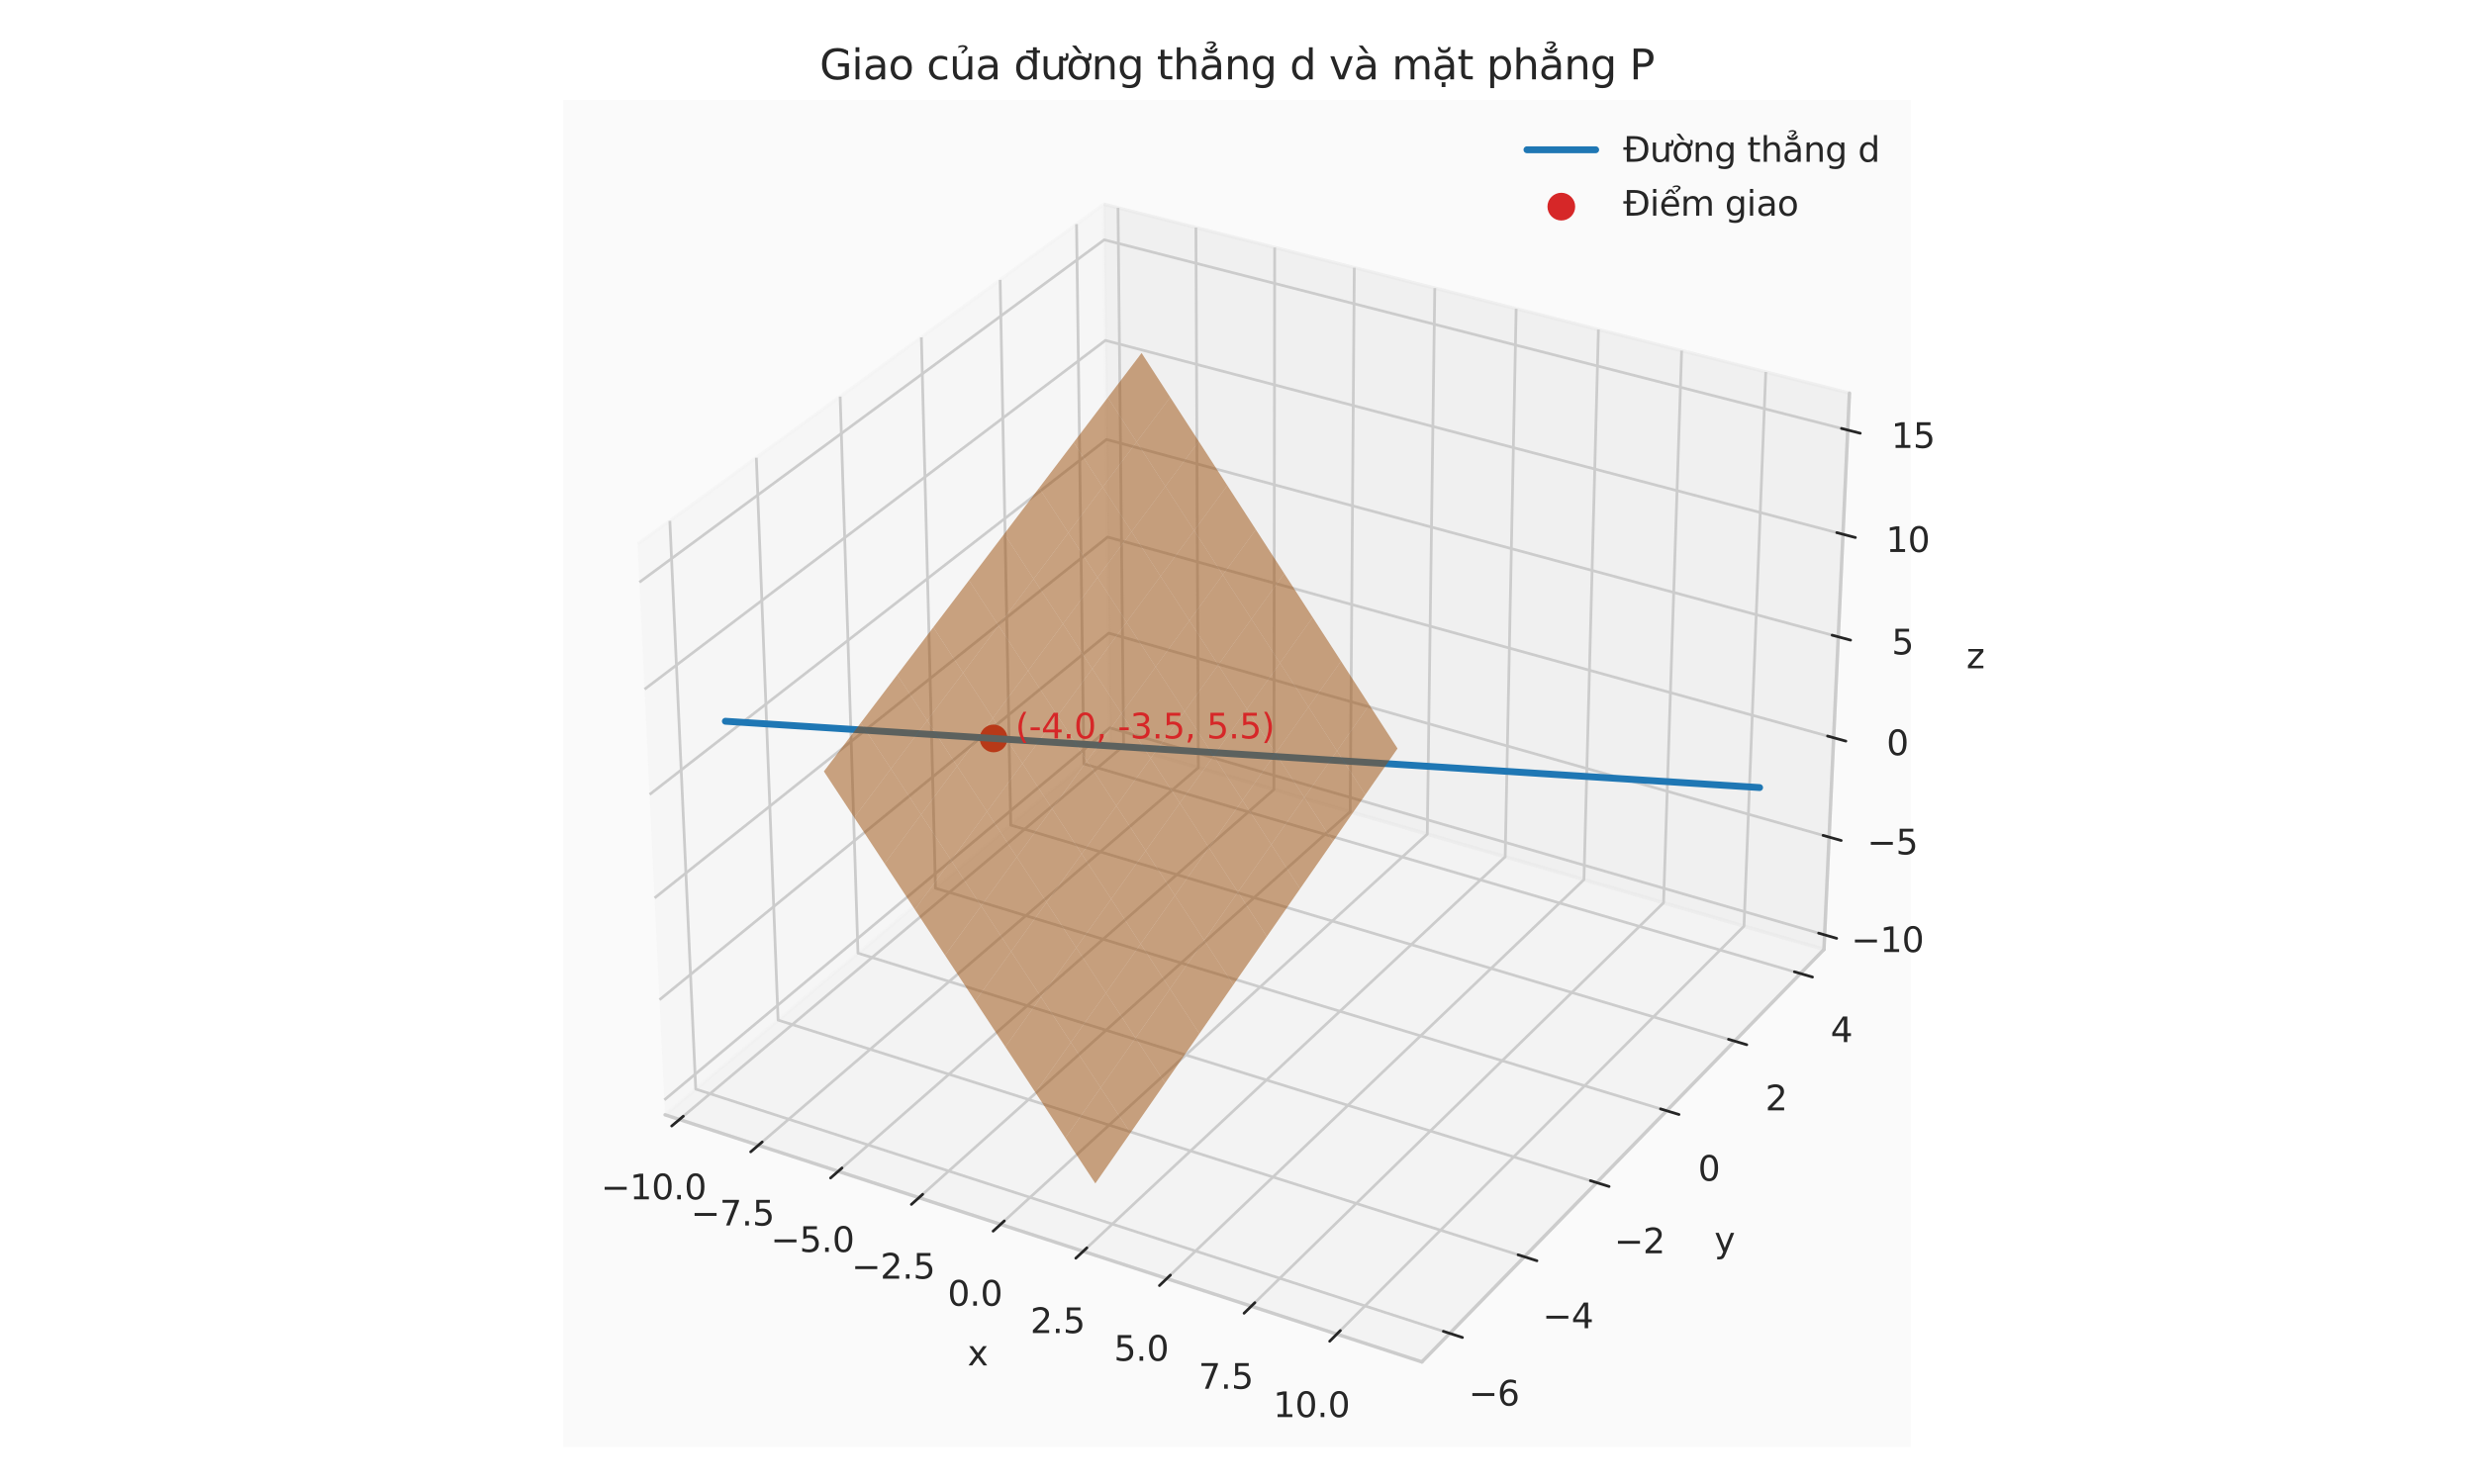 <?xml version="1.0" encoding="utf-8" standalone="no"?>
<!DOCTYPE svg PUBLIC "-//W3C//DTD SVG 1.1//EN"
  "http://www.w3.org/Graphics/SVG/1.1/DTD/svg11.dtd">
<svg xmlns:xlink="http://www.w3.org/1999/xlink" width="720pt" height="432pt" viewBox="0 0 720 432" xmlns="http://www.w3.org/2000/svg" version="1.1">
 <defs>
  <style type="text/css">*{stroke-linejoin: round; stroke-linecap: butt}</style>
 </defs>
 <g id="figure_1">
  <g id="patch_1">
   <path d="M 0 432 
L 720 432 
L 720 0 
L 0 0 
z
" style="fill: #ffffff"/>
  </g>
  <g id="patch_2">
   <path d="M 163.948 421.2 
L 556.052 421.2 
L 556.052 29.096 
L 163.948 29.096 
z
" style="fill: #fafafa"/>
  </g>
  <g id="pane3d_1">
   <g id="patch_3">
    <path d="M 193.555 324.52 
L 323.04 215.982 
L 321.24 59.452 
L 185.558 158.467 
" style="fill: #f2f2f2; opacity: 0.5; stroke: #f2f2f2; stroke-linejoin: miter"/>
   </g>
  </g>
  <g id="pane3d_2">
   <g id="patch_4">
    <path d="M 323.04 215.982 
L 530.818 276.375 
L 538.233 114.454 
L 321.24 59.452 
" style="fill: #e6e6e6; opacity: 0.5; stroke: #e6e6e6; stroke-linejoin: miter"/>
   </g>
  </g>
  <g id="pane3d_3">
   <g id="patch_5">
    <path d="M 193.555 324.52 
L 413.809 396.455 
L 530.818 276.375 
L 323.04 215.982 
" style="fill: #ececec; opacity: 0.5; stroke: #ececec; stroke-linejoin: miter"/>
   </g>
  </g>
  <g id="grid3d_1">
   <g id="Line3DCollection_1">
    <path d="M 197.738 325.886 
L 327.003 217.134 
L 325.371 60.499 
" style="fill: none; stroke: #cccccc; stroke-width: 0.8"/>
    <path d="M 220.707 333.388 
L 348.754 223.456 
L 348.044 66.246 
" style="fill: none; stroke: #cccccc; stroke-width: 0.8"/>
    <path d="M 243.937 340.975 
L 370.73 229.844 
L 370.964 72.056 
" style="fill: none; stroke: #cccccc; stroke-width: 0.8"/>
    <path d="M 267.432 348.648 
L 392.937 236.299 
L 394.135 77.929 
" style="fill: none; stroke: #cccccc; stroke-width: 0.8"/>
    <path d="M 291.196 356.41 
L 415.377 242.821 
L 417.559 83.866 
" style="fill: none; stroke: #cccccc; stroke-width: 0.8"/>
    <path d="M 315.235 364.261 
L 438.055 249.413 
L 441.242 89.869 
" style="fill: none; stroke: #cccccc; stroke-width: 0.8"/>
    <path d="M 339.553 372.203 
L 460.973 256.074 
L 465.188 95.939 
" style="fill: none; stroke: #cccccc; stroke-width: 0.8"/>
    <path d="M 364.155 380.238 
L 484.137 262.807 
L 489.402 102.076 
" style="fill: none; stroke: #cccccc; stroke-width: 0.8"/>
    <path d="M 389.046 388.367 
L 507.549 269.612 
L 513.887 108.283 
" style="fill: none; stroke: #cccccc; stroke-width: 0.8"/>
   </g>
  </g>
  <g id="grid3d_2">
   <g id="Line3DCollection_2">
    <path d="M 194.941 151.62 
L 202.477 317.041 
L 421.906 388.146 
" style="fill: none; stroke: #cccccc; stroke-width: 0.8"/>
    <path d="M 220.118 133.247 
L 226.443 296.952 
L 443.627 365.855 
" style="fill: none; stroke: #cccccc; stroke-width: 0.8"/>
    <path d="M 244.507 115.449 
L 249.691 277.466 
L 464.663 344.267 
" style="fill: none; stroke: #cccccc; stroke-width: 0.8"/>
    <path d="M 268.144 98.199 
L 272.252 258.554 
L 485.047 323.348 
" style="fill: none; stroke: #cccccc; stroke-width: 0.8"/>
    <path d="M 291.064 81.474 
L 294.157 240.193 
L 504.807 303.069 
" style="fill: none; stroke: #cccccc; stroke-width: 0.8"/>
    <path d="M 313.298 65.248 
L 315.434 222.358 
L 523.973 283.4 
" style="fill: none; stroke: #cccccc; stroke-width: 0.8"/>
   </g>
  </g>
  <g id="grid3d_3">
   <g id="Line3DCollection_3">
    <path d="M 531.012 272.144 
L 322.993 211.883 
L 193.346 320.187 
" style="fill: none; stroke: #cccccc; stroke-width: 0.8"/>
    <path d="M 532.315 243.678 
L 322.676 184.32 
L 191.942 291.033 
" style="fill: none; stroke: #cccccc; stroke-width: 0.8"/>
    <path d="M 533.64 214.76 
L 322.354 156.341 
L 190.515 261.398 
" style="fill: none; stroke: #cccccc; stroke-width: 0.8"/>
    <path d="M 534.985 185.38 
L 322.028 127.936 
L 189.064 231.272 
" style="fill: none; stroke: #cccccc; stroke-width: 0.8"/>
    <path d="M 536.352 155.527 
L 321.696 99.095 
L 187.589 200.641 
" style="fill: none; stroke: #cccccc; stroke-width: 0.8"/>
    <path d="M 537.741 125.189 
L 321.359 69.81 
L 186.089 169.493 
" style="fill: none; stroke: #cccccc; stroke-width: 0.8"/>
   </g>
  </g>
  <g id="axis3d_1">
   <g id="line2d_1">
    <path d="M 193.555 324.52 
L 413.809 396.455 
" style="fill: none; stroke: #cccccc; stroke-linecap: round"/>
   </g>
   <g id="xtick_1">
    <g id="line2d_2">
     <path d="M 365.299 219.849 
" clip-path="url(#p2e5d4393f7)" style="fill: none; stroke: #cccccc; stroke-width: 0.8; stroke-linecap: round"/>
    </g>
    <g id="line2d_3">
     <path d="M 198.863 324.939 
L 195.482 327.784 
" style="fill: none; stroke: #262626; stroke-width: 0.8; stroke-linecap: round"/>
    </g>
    <g id="text_1">
     <!-- −10.0 -->
     <g style="fill: #262626" transform="translate(174.889 349.134) scale(0.1 -0.1)">
      <defs>
       <path id="DejaVuSans-2212" d="M 678 2272 
L 4684 2272 
L 4684 1741 
L 678 1741 
L 678 2272 
z
" transform="scale(0.016)"/>
       <path id="DejaVuSans-31" d="M 794 531 
L 1825 531 
L 1825 4091 
L 703 3866 
L 703 4441 
L 1819 4666 
L 2450 4666 
L 2450 531 
L 3481 531 
L 3481 0 
L 794 0 
L 794 531 
z
" transform="scale(0.016)"/>
       <path id="DejaVuSans-30" d="M 2034 4250 
Q 1547 4250 1301 3770 
Q 1056 3291 1056 2328 
Q 1056 1369 1301 889 
Q 1547 409 2034 409 
Q 2525 409 2770 889 
Q 3016 1369 3016 2328 
Q 3016 3291 2770 3770 
Q 2525 4250 2034 4250 
z
M 2034 4750 
Q 2819 4750 3233 4129 
Q 3647 3509 3647 2328 
Q 3647 1150 3233 529 
Q 2819 -91 2034 -91 
Q 1250 -91 836 529 
Q 422 1150 422 2328 
Q 422 3509 836 4129 
Q 1250 4750 2034 4750 
z
" transform="scale(0.016)"/>
       <path id="DejaVuSans-2e" d="M 684 794 
L 1344 794 
L 1344 0 
L 684 0 
L 684 794 
z
" transform="scale(0.016)"/>
      </defs>
      <use xlink:href="#DejaVuSans-2212"/>
      <use xlink:href="#DejaVuSans-31" transform="translate(83.789 0)"/>
      <use xlink:href="#DejaVuSans-30" transform="translate(147.412 0)"/>
      <use xlink:href="#DejaVuSans-2e" transform="translate(211.035 0)"/>
      <use xlink:href="#DejaVuSans-30" transform="translate(242.822 0)"/>
     </g>
    </g>
   </g>
   <g id="xtick_2">
    <g id="line2d_4">
     <path d="M 365.299 219.849 
" clip-path="url(#p2e5d4393f7)" style="fill: none; stroke: #cccccc; stroke-width: 0.8; stroke-linecap: round"/>
    </g>
    <g id="line2d_5">
     <path d="M 221.822 332.43 
L 218.472 335.307 
" style="fill: none; stroke: #262626; stroke-width: 0.8; stroke-linecap: round"/>
    </g>
    <g id="text_2">
     <!-- −7.5 -->
     <g style="fill: #262626" transform="translate(201.055 356.743) scale(0.1 -0.1)">
      <defs>
       <path id="DejaVuSans-37" d="M 525 4666 
L 3525 4666 
L 3525 4397 
L 1831 0 
L 1172 0 
L 2766 4134 
L 525 4134 
L 525 4666 
z
" transform="scale(0.016)"/>
       <path id="DejaVuSans-35" d="M 691 4666 
L 3169 4666 
L 3169 4134 
L 1269 4134 
L 1269 2991 
Q 1406 3038 1543 3061 
Q 1681 3084 1819 3084 
Q 2600 3084 3056 2656 
Q 3513 2228 3513 1497 
Q 3513 744 3044 326 
Q 2575 -91 1722 -91 
Q 1428 -91 1123 -41 
Q 819 9 494 109 
L 494 744 
Q 775 591 1075 516 
Q 1375 441 1709 441 
Q 2250 441 2565 725 
Q 2881 1009 2881 1497 
Q 2881 1984 2565 2268 
Q 2250 2553 1709 2553 
Q 1456 2553 1204 2497 
Q 953 2441 691 2322 
L 691 4666 
z
" transform="scale(0.016)"/>
      </defs>
      <use xlink:href="#DejaVuSans-2212"/>
      <use xlink:href="#DejaVuSans-37" transform="translate(83.789 0)"/>
      <use xlink:href="#DejaVuSans-2e" transform="translate(147.412 0)"/>
      <use xlink:href="#DejaVuSans-35" transform="translate(179.199 0)"/>
     </g>
    </g>
   </g>
   <g id="xtick_3">
    <g id="line2d_6">
     <path d="M 365.299 219.849 
" clip-path="url(#p2e5d4393f7)" style="fill: none; stroke: #cccccc; stroke-width: 0.8; stroke-linecap: round"/>
    </g>
    <g id="line2d_7">
     <path d="M 245.042 340.006 
L 241.722 342.916 
" style="fill: none; stroke: #262626; stroke-width: 0.8; stroke-linecap: round"/>
    </g>
    <g id="text_3">
     <!-- −5.0 -->
     <g style="fill: #262626" transform="translate(224.301 364.439) scale(0.1 -0.1)">
      <use xlink:href="#DejaVuSans-2212"/>
      <use xlink:href="#DejaVuSans-35" transform="translate(83.789 0)"/>
      <use xlink:href="#DejaVuSans-2e" transform="translate(147.412 0)"/>
      <use xlink:href="#DejaVuSans-30" transform="translate(179.199 0)"/>
     </g>
    </g>
   </g>
   <g id="xtick_4">
    <g id="line2d_8">
     <path d="M 365.299 219.849 
" clip-path="url(#p2e5d4393f7)" style="fill: none; stroke: #cccccc; stroke-width: 0.8; stroke-linecap: round"/>
    </g>
    <g id="line2d_9">
     <path d="M 268.526 347.669 
L 265.239 350.611 
" style="fill: none; stroke: #262626; stroke-width: 0.8; stroke-linecap: round"/>
    </g>
    <g id="text_4">
     <!-- −2.5 -->
     <g style="fill: #262626" transform="translate(247.813 372.222) scale(0.1 -0.1)">
      <defs>
       <path id="DejaVuSans-32" d="M 1228 531 
L 3431 531 
L 3431 0 
L 469 0 
L 469 531 
Q 828 903 1448 1529 
Q 2069 2156 2228 2338 
Q 2531 2678 2651 2914 
Q 2772 3150 2772 3378 
Q 2772 3750 2511 3984 
Q 2250 4219 1831 4219 
Q 1534 4219 1204 4116 
Q 875 4013 500 3803 
L 500 4441 
Q 881 4594 1212 4672 
Q 1544 4750 1819 4750 
Q 2544 4750 2975 4387 
Q 3406 4025 3406 3419 
Q 3406 3131 3298 2873 
Q 3191 2616 2906 2266 
Q 2828 2175 2409 1742 
Q 1991 1309 1228 531 
z
" transform="scale(0.016)"/>
      </defs>
      <use xlink:href="#DejaVuSans-2212"/>
      <use xlink:href="#DejaVuSans-32" transform="translate(83.789 0)"/>
      <use xlink:href="#DejaVuSans-2e" transform="translate(147.412 0)"/>
      <use xlink:href="#DejaVuSans-35" transform="translate(179.199 0)"/>
     </g>
    </g>
   </g>
   <g id="xtick_5">
    <g id="line2d_10">
     <path d="M 365.299 219.849 
" clip-path="url(#p2e5d4393f7)" style="fill: none; stroke: #cccccc; stroke-width: 0.8; stroke-linecap: round"/>
    </g>
    <g id="line2d_11">
     <path d="M 292.28 355.419 
L 289.025 358.395 
" style="fill: none; stroke: #262626; stroke-width: 0.8; stroke-linecap: round"/>
    </g>
    <g id="text_5">
     <!-- 0.0 -->
     <g style="fill: #262626" transform="translate(275.786 380.096) scale(0.1 -0.1)">
      <use xlink:href="#DejaVuSans-30"/>
      <use xlink:href="#DejaVuSans-2e" transform="translate(63.623 0)"/>
      <use xlink:href="#DejaVuSans-30" transform="translate(95.41 0)"/>
     </g>
    </g>
   </g>
   <g id="xtick_6">
    <g id="line2d_12">
     <path d="M 365.299 219.849 
" clip-path="url(#p2e5d4393f7)" style="fill: none; stroke: #cccccc; stroke-width: 0.8; stroke-linecap: round"/>
    </g>
    <g id="line2d_13">
     <path d="M 316.307 363.258 
L 313.087 366.27 
" style="fill: none; stroke: #262626; stroke-width: 0.8; stroke-linecap: round"/>
    </g>
    <g id="text_6">
     <!-- 2.5 -->
     <g style="fill: #262626" transform="translate(299.844 388.06) scale(0.1 -0.1)">
      <use xlink:href="#DejaVuSans-32"/>
      <use xlink:href="#DejaVuSans-2e" transform="translate(63.623 0)"/>
      <use xlink:href="#DejaVuSans-35" transform="translate(95.41 0)"/>
     </g>
    </g>
   </g>
   <g id="xtick_7">
    <g id="line2d_14">
     <path d="M 365.299 219.849 
" clip-path="url(#p2e5d4393f7)" style="fill: none; stroke: #cccccc; stroke-width: 0.8; stroke-linecap: round"/>
    </g>
    <g id="line2d_15">
     <path d="M 340.613 371.189 
L 337.428 374.235 
" style="fill: none; stroke: #262626; stroke-width: 0.8; stroke-linecap: round"/>
    </g>
    <g id="text_7">
     <!-- 5.0 -->
     <g style="fill: #262626" transform="translate(324.182 396.118) scale(0.1 -0.1)">
      <use xlink:href="#DejaVuSans-35"/>
      <use xlink:href="#DejaVuSans-2e" transform="translate(63.623 0)"/>
      <use xlink:href="#DejaVuSans-30" transform="translate(95.41 0)"/>
     </g>
    </g>
   </g>
   <g id="xtick_8">
    <g id="line2d_16">
     <path d="M 365.299 219.849 
" clip-path="url(#p2e5d4393f7)" style="fill: none; stroke: #cccccc; stroke-width: 0.8; stroke-linecap: round"/>
    </g>
    <g id="line2d_17">
     <path d="M 365.203 379.212 
L 362.055 382.294 
" style="fill: none; stroke: #262626; stroke-width: 0.8; stroke-linecap: round"/>
    </g>
    <g id="text_8">
     <!-- 7.5 -->
     <g style="fill: #262626" transform="translate(348.805 404.269) scale(0.1 -0.1)">
      <use xlink:href="#DejaVuSans-37"/>
      <use xlink:href="#DejaVuSans-2e" transform="translate(63.623 0)"/>
      <use xlink:href="#DejaVuSans-35" transform="translate(95.41 0)"/>
     </g>
    </g>
   </g>
   <g id="xtick_9">
    <g id="line2d_18">
     <path d="M 365.299 219.849 
" clip-path="url(#p2e5d4393f7)" style="fill: none; stroke: #cccccc; stroke-width: 0.8; stroke-linecap: round"/>
    </g>
    <g id="line2d_19">
     <path d="M 390.082 387.33 
L 386.971 390.448 
" style="fill: none; stroke: #262626; stroke-width: 0.8; stroke-linecap: round"/>
    </g>
    <g id="text_9">
     <!-- 10.0 -->
     <g style="fill: #262626" transform="translate(370.537 412.517) scale(0.1 -0.1)">
      <use xlink:href="#DejaVuSans-31"/>
      <use xlink:href="#DejaVuSans-30" transform="translate(63.623 0)"/>
      <use xlink:href="#DejaVuSans-2e" transform="translate(127.246 0)"/>
      <use xlink:href="#DejaVuSans-30" transform="translate(159.033 0)"/>
     </g>
    </g>
   </g>
   <g id="text_10">
    <!-- x -->
    <g style="fill: #262626" transform="translate(281.571 397.477) scale(0.1 -0.1)">
     <defs>
      <path id="DejaVuSans-78" d="M 3513 3500 
L 2247 1797 
L 3578 0 
L 2900 0 
L 1881 1375 
L 863 0 
L 184 0 
L 1544 1831 
L 300 3500 
L 978 3500 
L 1906 2253 
L 2834 3500 
L 3513 3500 
z
" transform="scale(0.016)"/>
     </defs>
     <use xlink:href="#DejaVuSans-78"/>
    </g>
   </g>
  </g>
  <g id="axis3d_2">
   <g id="line2d_20">
    <path d="M 530.818 276.375 
L 413.809 396.455 
" style="fill: none; stroke: #cccccc; stroke-linecap: round"/>
   </g>
   <g id="xtick_10">
    <g id="line2d_21">
     <path d="M 365.299 219.849 
" clip-path="url(#p2e5d4393f7)" style="fill: none; stroke: #cccccc; stroke-width: 0.8; stroke-linecap: round"/>
    </g>
    <g id="line2d_22">
     <path d="M 420.056 387.547 
L 425.609 389.346 
" style="fill: none; stroke: #262626; stroke-width: 0.8; stroke-linecap: round"/>
    </g>
    <g id="text_11">
     <!-- −6 -->
     <g style="fill: #262626" transform="translate(427.413 409.166) scale(0.1 -0.1)">
      <defs>
       <path id="DejaVuSans-36" d="M 2113 2584 
Q 1688 2584 1439 2293 
Q 1191 2003 1191 1497 
Q 1191 994 1439 701 
Q 1688 409 2113 409 
Q 2538 409 2786 701 
Q 3034 994 3034 1497 
Q 3034 2003 2786 2293 
Q 2538 2584 2113 2584 
z
M 3366 4563 
L 3366 3988 
Q 3128 4100 2886 4159 
Q 2644 4219 2406 4219 
Q 1781 4219 1451 3797 
Q 1122 3375 1075 2522 
Q 1259 2794 1537 2939 
Q 1816 3084 2150 3084 
Q 2853 3084 3261 2657 
Q 3669 2231 3669 1497 
Q 3669 778 3244 343 
Q 2819 -91 2113 -91 
Q 1303 -91 875 529 
Q 447 1150 447 2328 
Q 447 3434 972 4092 
Q 1497 4750 2381 4750 
Q 2619 4750 2861 4703 
Q 3103 4656 3366 4563 
z
" transform="scale(0.016)"/>
      </defs>
      <use xlink:href="#DejaVuSans-2212"/>
      <use xlink:href="#DejaVuSans-36" transform="translate(83.789 0)"/>
     </g>
    </g>
   </g>
   <g id="xtick_11">
    <g id="line2d_23">
     <path d="M 365.299 219.849 
" clip-path="url(#p2e5d4393f7)" style="fill: none; stroke: #cccccc; stroke-width: 0.8; stroke-linecap: round"/>
    </g>
    <g id="line2d_24">
     <path d="M 441.798 365.275 
L 447.289 367.017 
" style="fill: none; stroke: #262626; stroke-width: 0.8; stroke-linecap: round"/>
    </g>
    <g id="text_12">
     <!-- −4 -->
     <g style="fill: #262626" transform="translate(448.936 386.65) scale(0.1 -0.1)">
      <defs>
       <path id="DejaVuSans-34" d="M 2419 4116 
L 825 1625 
L 2419 1625 
L 2419 4116 
z
M 2253 4666 
L 3047 4666 
L 3047 1625 
L 3713 1625 
L 3713 1100 
L 3047 1100 
L 3047 0 
L 2419 0 
L 2419 1100 
L 313 1100 
L 313 1709 
L 2253 4666 
z
" transform="scale(0.016)"/>
      </defs>
      <use xlink:href="#DejaVuSans-2212"/>
      <use xlink:href="#DejaVuSans-34" transform="translate(83.789 0)"/>
     </g>
    </g>
   </g>
   <g id="xtick_12">
    <g id="line2d_25">
     <path d="M 365.299 219.849 
" clip-path="url(#p2e5d4393f7)" style="fill: none; stroke: #cccccc; stroke-width: 0.8; stroke-linecap: round"/>
    </g>
    <g id="line2d_26">
     <path d="M 462.854 343.705 
L 468.285 345.392 
" style="fill: none; stroke: #262626; stroke-width: 0.8; stroke-linecap: round"/>
    </g>
    <g id="text_13">
     <!-- −2 -->
     <g style="fill: #262626" transform="translate(469.781 364.845) scale(0.1 -0.1)">
      <use xlink:href="#DejaVuSans-2212"/>
      <use xlink:href="#DejaVuSans-32" transform="translate(83.789 0)"/>
     </g>
    </g>
   </g>
   <g id="xtick_13">
    <g id="line2d_27">
     <path d="M 365.299 219.849 
" clip-path="url(#p2e5d4393f7)" style="fill: none; stroke: #cccccc; stroke-width: 0.8; stroke-linecap: round"/>
    </g>
    <g id="line2d_28">
     <path d="M 483.258 322.803 
L 488.629 324.439 
" style="fill: none; stroke: #262626; stroke-width: 0.8; stroke-linecap: round"/>
    </g>
    <g id="text_14">
     <!-- 0 -->
     <g style="fill: #262626" transform="translate(494.168 343.717) scale(0.1 -0.1)">
      <use xlink:href="#DejaVuSans-30"/>
     </g>
    </g>
   </g>
   <g id="xtick_14">
    <g id="line2d_29">
     <path d="M 365.299 219.849 
" clip-path="url(#p2e5d4393f7)" style="fill: none; stroke: #cccccc; stroke-width: 0.8; stroke-linecap: round"/>
    </g>
    <g id="line2d_30">
     <path d="M 503.038 302.541 
L 508.351 304.126 
" style="fill: none; stroke: #262626; stroke-width: 0.8; stroke-linecap: round"/>
    </g>
    <g id="text_15">
     <!-- 2 -->
     <g style="fill: #262626" transform="translate(513.749 323.235) scale(0.1 -0.1)">
      <use xlink:href="#DejaVuSans-32"/>
     </g>
    </g>
   </g>
   <g id="xtick_15">
    <g id="line2d_31">
     <path d="M 365.299 219.849 
" clip-path="url(#p2e5d4393f7)" style="fill: none; stroke: #cccccc; stroke-width: 0.8; stroke-linecap: round"/>
    </g>
    <g id="line2d_32">
     <path d="M 522.223 282.887 
L 527.479 284.426 
" style="fill: none; stroke: #262626; stroke-width: 0.8; stroke-linecap: round"/>
    </g>
    <g id="text_16">
     <!-- 4 -->
     <g style="fill: #262626" transform="translate(532.739 303.369) scale(0.1 -0.1)">
      <use xlink:href="#DejaVuSans-34"/>
     </g>
    </g>
   </g>
   <g id="text_17">
    <!-- y -->
    <g style="fill: #262626" transform="translate(498.934 364.486) scale(0.1 -0.1)">
     <defs>
      <path id="DejaVuSans-79" d="M 2059 -325 
Q 1816 -950 1584 -1140 
Q 1353 -1331 966 -1331 
L 506 -1331 
L 506 -850 
L 844 -850 
Q 1081 -850 1212 -737 
Q 1344 -625 1503 -206 
L 1606 56 
L 191 3500 
L 800 3500 
L 1894 763 
L 2988 3500 
L 3597 3500 
L 2059 -325 
z
" transform="scale(0.016)"/>
     </defs>
     <use xlink:href="#DejaVuSans-79"/>
    </g>
   </g>
  </g>
  <g id="axis3d_3">
   <g id="line2d_33">
    <path d="M 530.818 276.375 
L 538.233 114.454 
" style="fill: none; stroke: #cccccc; stroke-linecap: round"/>
   </g>
   <g id="xtick_16">
    <g id="line2d_34">
     <path d="M 365.299 219.849 
" style="fill: none; stroke: #cccccc; stroke-width: 0.8; stroke-linecap: round"/>
    </g>
    <g id="line2d_35">
     <path d="M 529.266 271.638 
L 534.508 273.156 
" style="fill: none; stroke: #262626; stroke-width: 0.8; stroke-linecap: round"/>
    </g>
    <g id="text_18">
     <!-- −10 -->
     <g style="fill: #262626" transform="translate(538.747 277.14) scale(0.1 -0.1)">
      <use xlink:href="#DejaVuSans-2212"/>
      <use xlink:href="#DejaVuSans-31" transform="translate(83.789 0)"/>
      <use xlink:href="#DejaVuSans-30" transform="translate(147.412 0)"/>
     </g>
    </g>
   </g>
   <g id="xtick_17">
    <g id="line2d_36">
     <path d="M 365.299 219.849 
" style="fill: none; stroke: #cccccc; stroke-width: 0.8; stroke-linecap: round"/>
    </g>
    <g id="line2d_37">
     <path d="M 530.555 243.179 
L 535.84 244.675 
" style="fill: none; stroke: #262626; stroke-width: 0.8; stroke-linecap: round"/>
    </g>
    <g id="text_19">
     <!-- −5 -->
     <g style="fill: #262626" transform="translate(543.372 248.712) scale(0.1 -0.1)">
      <use xlink:href="#DejaVuSans-2212"/>
      <use xlink:href="#DejaVuSans-35" transform="translate(83.789 0)"/>
     </g>
    </g>
   </g>
   <g id="xtick_18">
    <g id="line2d_38">
     <path d="M 365.299 219.849 
" style="fill: none; stroke: #cccccc; stroke-width: 0.8; stroke-linecap: round"/>
    </g>
    <g id="line2d_39">
     <path d="M 531.865 214.269 
L 537.193 215.742 
" style="fill: none; stroke: #262626; stroke-width: 0.8; stroke-linecap: round"/>
    </g>
    <g id="text_20">
     <!-- 0 -->
     <g style="fill: #262626" transform="translate(549.03 219.834) scale(0.1 -0.1)">
      <use xlink:href="#DejaVuSans-30"/>
     </g>
    </g>
   </g>
   <g id="xtick_19">
    <g id="line2d_40">
     <path d="M 365.299 219.849 
" style="fill: none; stroke: #cccccc; stroke-width: 0.8; stroke-linecap: round"/>
    </g>
    <g id="line2d_41">
     <path d="M 533.196 184.897 
L 538.568 186.347 
" style="fill: none; stroke: #262626; stroke-width: 0.8; stroke-linecap: round"/>
    </g>
    <g id="text_21">
     <!-- 5 -->
     <g style="fill: #262626" transform="translate(550.52 190.496) scale(0.1 -0.1)">
      <use xlink:href="#DejaVuSans-35"/>
     </g>
    </g>
   </g>
   <g id="xtick_20">
    <g id="line2d_42">
     <path d="M 365.299 219.849 
" style="fill: none; stroke: #cccccc; stroke-width: 0.8; stroke-linecap: round"/>
    </g>
    <g id="line2d_43">
     <path d="M 534.548 155.053 
L 539.965 156.477 
" style="fill: none; stroke: #262626; stroke-width: 0.8; stroke-linecap: round"/>
    </g>
    <g id="text_22">
     <!-- 10 -->
     <g style="fill: #262626" transform="translate(548.854 160.685) scale(0.1 -0.1)">
      <use xlink:href="#DejaVuSans-31"/>
      <use xlink:href="#DejaVuSans-30" transform="translate(63.623 0)"/>
     </g>
    </g>
   </g>
   <g id="xtick_21">
    <g id="line2d_44">
     <path d="M 365.299 219.849 
" style="fill: none; stroke: #cccccc; stroke-width: 0.8; stroke-linecap: round"/>
    </g>
    <g id="line2d_45">
     <path d="M 535.922 124.723 
L 541.385 126.121 
" style="fill: none; stroke: #262626; stroke-width: 0.8; stroke-linecap: round"/>
    </g>
    <g id="text_23">
     <!-- 15 -->
     <g style="fill: #262626" transform="translate(550.393 130.392) scale(0.1 -0.1)">
      <use xlink:href="#DejaVuSans-31"/>
      <use xlink:href="#DejaVuSans-35" transform="translate(63.623 0)"/>
     </g>
    </g>
   </g>
   <g id="text_24">
    <!-- z -->
    <g style="fill: #262626" transform="translate(572.282 194.527) scale(0.1 -0.1)">
     <defs>
      <path id="DejaVuSans-7a" d="M 353 3500 
L 3084 3500 
L 3084 2975 
L 922 459 
L 3084 459 
L 3084 0 
L 275 0 
L 275 525 
L 2438 3041 
L 353 3041 
L 353 3500 
z
" transform="scale(0.016)"/>
     </defs>
     <use xlink:href="#DejaVuSans-7a"/>
    </g>
   </g>
  </g>
  <g id="axes_1">
   <g id="Path3DCollection_1">
    <defs>
     <path id="m8affe90fcf" d="M 0 3.536 
C 0.938 3.536 1.837 3.163 2.5 2.5 
C 3.163 1.837 3.536 0.938 3.536 0 
C 3.536 -0.938 3.163 -1.837 2.5 -2.5 
C 1.837 -3.163 0.938 -3.536 0 -3.536 
C -0.938 -3.536 -1.837 -3.163 -2.5 -2.5 
C -3.163 -1.837 -3.536 -0.938 -3.536 0 
C -3.536 0.938 -3.163 1.837 -2.5 2.5 
C -1.837 3.163 -0.938 3.536 0 3.536 
z
" style="stroke: #d62728"/>
    </defs>
    <g clip-path="url(#p2e5d4393f7)">
     <use xlink:href="#m8affe90fcf" x="289.161" y="214.966" style="fill: #d62728; stroke: #d62728"/>
    </g>
   </g>
   <g id="line2d_46">
    <path d="M 211.105 209.959 
L 214.297 210.164 
L 217.485 210.368 
L 220.671 210.573 
L 223.853 210.777 
L 227.032 210.981 
L 230.208 211.184 
L 233.38 211.388 
L 236.549 211.591 
L 239.715 211.794 
L 242.878 211.997 
L 246.038 212.2 
L 249.194 212.402 
L 252.348 212.604 
L 255.498 212.807 
L 258.645 213.008 
L 261.788 213.21 
L 264.929 213.411 
L 268.066 213.613 
L 271.201 213.814 
L 274.332 214.015 
L 277.46 214.215 
L 280.584 214.416 
L 283.706 214.616 
L 286.824 214.816 
L 289.94 215.016 
L 293.052 215.215 
L 296.161 215.415 
L 299.267 215.614 
L 302.37 215.813 
L 305.47 216.012 
L 308.566 216.21 
L 311.66 216.409 
L 314.75 216.607 
L 317.837 216.805 
L 320.922 217.003 
L 324.003 217.201 
L 327.081 217.398 
L 330.156 217.595 
L 333.228 217.792 
L 336.297 217.989 
L 339.362 218.186 
L 342.425 218.382 
L 345.485 218.579 
L 348.541 218.775 
L 351.595 218.97 
L 354.646 219.166 
L 357.693 219.362 
L 360.738 219.557 
L 363.779 219.752 
L 366.818 219.947 
L 369.853 220.142 
L 372.885 220.336 
L 375.915 220.53 
L 378.941 220.724 
L 381.965 220.918 
L 384.985 221.112 
L 388.003 221.306 
L 391.017 221.499 
L 394.028 221.692 
L 397.037 221.885 
L 400.042 222.078 
L 403.045 222.271 
L 406.045 222.463 
L 409.041 222.655 
L 412.035 222.847 
L 415.026 223.039 
L 418.013 223.231 
L 420.998 223.422 
L 423.98 223.613 
L 426.959 223.804 
L 429.935 223.995 
L 432.908 224.186 
L 435.879 224.377 
L 438.846 224.567 
L 441.81 224.757 
L 444.772 224.947 
L 447.73 225.137 
L 450.686 225.326 
L 453.639 225.516 
L 456.589 225.705 
L 459.536 225.894 
L 462.48 226.083 
L 465.421 226.272 
L 468.359 226.46 
L 471.295 226.648 
L 474.228 226.836 
L 477.157 227.024 
L 480.084 227.212 
L 483.008 227.4 
L 485.93 227.587 
L 488.848 227.774 
L 491.764 227.961 
L 494.676 228.148 
L 497.586 228.335 
L 500.493 228.521 
L 503.397 228.707 
L 506.299 228.894 
L 509.197 229.079 
L 512.093 229.265 
" clip-path="url(#p2e5d4393f7)" style="fill: none; stroke: #1f77b4; stroke-width: 2; stroke-linecap: round"/>
   </g>
   <g id="Poly3DCollection_1">
    <path d="M 389.096 218.593 
L 397.368 231.353 
L 406.721 217.889 
L 398.501 205.185 
z
" clip-path="url(#p2e5d4393f7)" style="fill: #9a4d08; fill-opacity: 0.5"/>
    <path d="M 380.81 205.811 
L 389.096 218.593 
L 398.501 205.185 
L 390.268 192.46 
z
" clip-path="url(#p2e5d4393f7)" style="fill: #9a4d08; fill-opacity: 0.5"/>
    <path d="M 372.51 193.006 
L 380.81 205.811 
L 390.268 192.46 
L 382.02 179.712 
z
" clip-path="url(#p2e5d4393f7)" style="fill: #9a4d08; fill-opacity: 0.5"/>
    <path d="M 364.195 180.179 
L 372.51 193.006 
L 382.02 179.712 
L 373.758 166.943 
z
" clip-path="url(#p2e5d4393f7)" style="fill: #9a4d08; fill-opacity: 0.5"/>
    <path d="M 355.866 167.33 
L 364.195 180.179 
L 373.758 166.943 
L 365.482 154.151 
z
" clip-path="url(#p2e5d4393f7)" style="fill: #9a4d08; fill-opacity: 0.5"/>
    <path d="M 347.522 154.459 
L 355.866 167.33 
L 365.482 154.151 
L 357.191 141.337 
z
" clip-path="url(#p2e5d4393f7)" style="fill: #9a4d08; fill-opacity: 0.5"/>
    <path d="M 339.164 141.565 
L 347.522 154.459 
L 357.191 141.337 
L 348.886 128.501 
z
" clip-path="url(#p2e5d4393f7)" style="fill: #9a4d08; fill-opacity: 0.5"/>
    <path d="M 379.59 232.145 
L 387.914 244.962 
L 397.368 231.353 
L 389.096 218.593 
z
" clip-path="url(#p2e5d4393f7)" style="fill: #9a4d08; fill-opacity: 0.5"/>
    <path d="M 330.791 128.649 
L 339.164 141.565 
L 348.886 128.501 
L 340.567 115.643 
z
" clip-path="url(#p2e5d4393f7)" style="fill: #9a4d08; fill-opacity: 0.5"/>
    <path d="M 371.251 219.306 
L 379.59 232.145 
L 389.096 218.593 
L 380.81 205.811 
z
" clip-path="url(#p2e5d4393f7)" style="fill: #9a4d08; fill-opacity: 0.5"/>
    <path d="M 322.404 115.709 
L 330.791 128.649 
L 340.567 115.643 
L 332.233 102.762 
z
" clip-path="url(#p2e5d4393f7)" style="fill: #9a4d08; fill-opacity: 0.5"/>
    <path d="M 362.897 206.444 
L 371.251 219.306 
L 380.81 205.811 
L 372.51 193.006 
z
" clip-path="url(#p2e5d4393f7)" style="fill: #9a4d08; fill-opacity: 0.5"/>
    <path d="M 354.529 193.56 
L 362.897 206.444 
L 372.51 193.006 
L 364.195 180.179 
z
" clip-path="url(#p2e5d4393f7)" style="fill: #9a4d08; fill-opacity: 0.5"/>
    <path d="M 346.146 180.653 
L 354.529 193.56 
L 364.195 180.179 
L 355.866 167.33 
z
" clip-path="url(#p2e5d4393f7)" style="fill: #9a4d08; fill-opacity: 0.5"/>
    <path d="M 337.749 167.723 
L 346.146 180.653 
L 355.866 167.33 
L 347.522 154.459 
z
" clip-path="url(#p2e5d4393f7)" style="fill: #9a4d08; fill-opacity: 0.5"/>
    <path d="M 329.337 154.771 
L 337.749 167.723 
L 347.522 154.459 
L 339.164 141.565 
z
" clip-path="url(#p2e5d4393f7)" style="fill: #9a4d08; fill-opacity: 0.5"/>
    <path d="M 369.98 245.845 
L 378.358 258.719 
L 387.914 244.962 
L 379.59 232.145 
z
" clip-path="url(#p2e5d4393f7)" style="fill: #9a4d08; fill-opacity: 0.5"/>
    <path d="M 320.91 141.796 
L 329.337 154.771 
L 339.164 141.565 
L 330.791 128.649 
z
" clip-path="url(#p2e5d4393f7)" style="fill: #9a4d08; fill-opacity: 0.5"/>
    <path d="M 361.587 232.948 
L 369.98 245.845 
L 379.59 232.145 
L 371.251 219.306 
z
" clip-path="url(#p2e5d4393f7)" style="fill: #9a4d08; fill-opacity: 0.5"/>
    <path d="M 312.468 128.798 
L 320.91 141.796 
L 330.791 128.649 
L 322.404 115.709 
z
" clip-path="url(#p2e5d4393f7)" style="fill: #9a4d08; fill-opacity: 0.5"/>
    <path d="M 353.18 220.028 
L 361.587 232.948 
L 371.251 219.306 
L 362.897 206.444 
z
" clip-path="url(#p2e5d4393f7)" style="fill: #9a4d08; fill-opacity: 0.5"/>
    <path d="M 344.758 207.085 
L 353.18 220.028 
L 362.897 206.444 
L 354.529 193.56 
z
" clip-path="url(#p2e5d4393f7)" style="fill: #9a4d08; fill-opacity: 0.5"/>
    <path d="M 336.321 194.12 
L 344.758 207.085 
L 354.529 193.56 
L 346.146 180.653 
z
" clip-path="url(#p2e5d4393f7)" style="fill: #9a4d08; fill-opacity: 0.5"/>
    <path d="M 327.869 181.132 
L 336.321 194.12 
L 346.146 180.653 
L 337.749 167.723 
z
" clip-path="url(#p2e5d4393f7)" style="fill: #9a4d08; fill-opacity: 0.5"/>
    <path d="M 319.402 168.121 
L 327.869 181.132 
L 337.749 167.723 
L 329.337 154.771 
z
" clip-path="url(#p2e5d4393f7)" style="fill: #9a4d08; fill-opacity: 0.5"/>
    <path d="M 360.266 259.694 
L 368.698 272.626 
L 378.358 258.719 
L 369.98 245.845 
z
" clip-path="url(#p2e5d4393f7)" style="fill: #9a4d08; fill-opacity: 0.5"/>
    <path d="M 310.92 155.087 
L 319.402 168.121 
L 329.337 154.771 
L 320.91 141.796 
z
" clip-path="url(#p2e5d4393f7)" style="fill: #9a4d08; fill-opacity: 0.5"/>
    <path d="M 351.818 246.739 
L 360.266 259.694 
L 369.98 245.845 
L 361.587 232.948 
z
" clip-path="url(#p2e5d4393f7)" style="fill: #9a4d08; fill-opacity: 0.5"/>
    <path d="M 302.423 142.03 
L 310.92 155.087 
L 320.91 141.796 
L 312.468 128.798 
z
" clip-path="url(#p2e5d4393f7)" style="fill: #9a4d08; fill-opacity: 0.5"/>
    <path d="M 343.356 233.76 
L 351.818 246.739 
L 361.587 232.948 
L 353.18 220.028 
z
" clip-path="url(#p2e5d4393f7)" style="fill: #9a4d08; fill-opacity: 0.5"/>
    <path d="M 334.879 220.759 
L 343.356 233.76 
L 353.18 220.028 
L 344.758 207.085 
z
" clip-path="url(#p2e5d4393f7)" style="fill: #9a4d08; fill-opacity: 0.5"/>
    <path d="M 326.387 207.735 
L 334.879 220.759 
L 344.758 207.085 
L 336.321 194.12 
z
" clip-path="url(#p2e5d4393f7)" style="fill: #9a4d08; fill-opacity: 0.5"/>
    <path d="M 317.88 194.688 
L 326.387 207.735 
L 336.321 194.12 
L 327.869 181.132 
z
" clip-path="url(#p2e5d4393f7)" style="fill: #9a4d08; fill-opacity: 0.5"/>
    <path d="M 309.358 181.617 
L 317.88 194.688 
L 327.869 181.132 
L 319.402 168.121 
z
" clip-path="url(#p2e5d4393f7)" style="fill: #9a4d08; fill-opacity: 0.5"/>
    <path d="M 350.444 273.695 
L 358.931 286.686 
L 368.698 272.626 
L 360.266 259.694 
z
" clip-path="url(#p2e5d4393f7)" style="fill: #9a4d08; fill-opacity: 0.5"/>
    <path d="M 300.821 168.523 
L 309.358 181.617 
L 319.402 168.121 
L 310.92 155.087 
z
" clip-path="url(#p2e5d4393f7)" style="fill: #9a4d08; fill-opacity: 0.5"/>
    <path d="M 341.942 260.681 
L 350.444 273.695 
L 360.266 259.694 
L 351.818 246.739 
z
" clip-path="url(#p2e5d4393f7)" style="fill: #9a4d08; fill-opacity: 0.5"/>
    <path d="M 292.268 155.406 
L 300.821 168.523 
L 310.92 155.087 
L 302.423 142.03 
z
" clip-path="url(#p2e5d4393f7)" style="fill: #9a4d08; fill-opacity: 0.5"/>
    <path d="M 333.425 247.644 
L 341.942 260.681 
L 351.818 246.739 
L 343.356 233.76 
z
" clip-path="url(#p2e5d4393f7)" style="fill: #9a4d08; fill-opacity: 0.5"/>
    <path d="M 324.892 234.583 
L 333.425 247.644 
L 343.356 233.76 
L 334.879 220.759 
z
" clip-path="url(#p2e5d4393f7)" style="fill: #9a4d08; fill-opacity: 0.5"/>
    <path d="M 316.345 221.5 
L 324.892 234.583 
L 334.879 220.759 
L 326.387 207.735 
z
" clip-path="url(#p2e5d4393f7)" style="fill: #9a4d08; fill-opacity: 0.5"/>
    <path d="M 307.782 208.393 
L 316.345 221.5 
L 326.387 207.735 
L 317.88 194.688 
z
" clip-path="url(#p2e5d4393f7)" style="fill: #9a4d08; fill-opacity: 0.5"/>
    <path d="M 299.203 195.262 
L 307.782 208.393 
L 317.88 194.688 
L 309.358 181.617 
z
" clip-path="url(#p2e5d4393f7)" style="fill: #9a4d08; fill-opacity: 0.5"/>
    <path d="M 340.515 287.851 
L 349.057 300.901 
L 358.931 286.686 
L 350.444 273.695 
z
" clip-path="url(#p2e5d4393f7)" style="fill: #9a4d08; fill-opacity: 0.5"/>
    <path d="M 290.61 182.109 
L 299.203 195.262 
L 309.358 181.617 
L 300.821 168.523 
z
" clip-path="url(#p2e5d4393f7)" style="fill: #9a4d08; fill-opacity: 0.5"/>
    <path d="M 331.957 274.777 
L 340.515 287.851 
L 350.444 273.695 
L 341.942 260.681 
z
" clip-path="url(#p2e5d4393f7)" style="fill: #9a4d08; fill-opacity: 0.5"/>
    <path d="M 282.001 168.931 
L 290.61 182.109 
L 300.821 168.523 
L 292.268 155.406 
z
" clip-path="url(#p2e5d4393f7)" style="fill: #9a4d08; fill-opacity: 0.5"/>
    <path d="M 323.383 261.681 
L 331.957 274.777 
L 341.942 260.681 
L 333.425 247.644 
z
" clip-path="url(#p2e5d4393f7)" style="fill: #9a4d08; fill-opacity: 0.5"/>
    <path d="M 314.795 248.561 
L 323.383 261.681 
L 333.425 247.644 
L 324.892 234.583 
z
" clip-path="url(#p2e5d4393f7)" style="fill: #9a4d08; fill-opacity: 0.5"/>
    <path d="M 306.191 235.417 
L 314.795 248.561 
L 324.892 234.583 
L 316.345 221.5 
z
" clip-path="url(#p2e5d4393f7)" style="fill: #9a4d08; fill-opacity: 0.5"/>
    <path d="M 297.571 222.25 
L 306.191 235.417 
L 316.345 221.5 
L 307.782 208.393 
z
" clip-path="url(#p2e5d4393f7)" style="fill: #9a4d08; fill-opacity: 0.5"/>
    <path d="M 288.936 209.059 
L 297.571 222.25 
L 307.782 208.393 
L 299.203 195.262 
z
" clip-path="url(#p2e5d4393f7)" style="fill: #9a4d08; fill-opacity: 0.5"/>
    <path d="M 330.475 302.163 
L 339.074 315.273 
L 349.057 300.901 
L 340.515 287.851 
z
" clip-path="url(#p2e5d4393f7)" style="fill: #9a4d08; fill-opacity: 0.5"/>
    <path d="M 280.286 195.845 
L 288.936 209.059 
L 299.203 195.262 
L 290.61 182.109 
z
" clip-path="url(#p2e5d4393f7)" style="fill: #9a4d08; fill-opacity: 0.5"/>
    <path d="M 321.86 289.03 
L 330.475 302.163 
L 340.515 287.851 
L 331.957 274.777 
z
" clip-path="url(#p2e5d4393f7)" style="fill: #9a4d08; fill-opacity: 0.5"/>
    <path d="M 271.62 182.606 
L 280.286 195.845 
L 290.61 182.109 
L 282.001 168.931 
z
" clip-path="url(#p2e5d4393f7)" style="fill: #9a4d08; fill-opacity: 0.5"/>
    <path d="M 313.23 275.874 
L 321.86 289.03 
L 331.957 274.777 
L 323.383 261.681 
z
" clip-path="url(#p2e5d4393f7)" style="fill: #9a4d08; fill-opacity: 0.5"/>
    <path d="M 304.585 262.693 
L 313.23 275.874 
L 323.383 261.681 
L 314.795 248.561 
z
" clip-path="url(#p2e5d4393f7)" style="fill: #9a4d08; fill-opacity: 0.5"/>
    <path d="M 295.923 249.489 
L 304.585 262.693 
L 314.795 248.561 
L 306.191 235.417 
z
" clip-path="url(#p2e5d4393f7)" style="fill: #9a4d08; fill-opacity: 0.5"/>
    <path d="M 287.247 236.261 
L 295.923 249.489 
L 306.191 235.417 
L 297.571 222.25 
z
" clip-path="url(#p2e5d4393f7)" style="fill: #9a4d08; fill-opacity: 0.5"/>
    <path d="M 278.554 223.01 
L 287.247 236.261 
L 297.571 222.25 
L 288.936 209.059 
z
" clip-path="url(#p2e5d4393f7)" style="fill: #9a4d08; fill-opacity: 0.5"/>
    <path d="M 320.323 316.636 
L 328.979 329.805 
L 339.074 315.273 
L 330.475 302.163 
z
" clip-path="url(#p2e5d4393f7)" style="fill: #9a4d08; fill-opacity: 0.5"/>
    <path d="M 269.846 209.734 
L 278.554 223.01 
L 288.936 209.059 
L 280.286 195.845 
z
" clip-path="url(#p2e5d4393f7)" style="fill: #9a4d08; fill-opacity: 0.5"/>
    <path d="M 311.651 303.442 
L 320.323 316.636 
L 330.475 302.163 
L 321.86 289.03 
z
" clip-path="url(#p2e5d4393f7)" style="fill: #9a4d08; fill-opacity: 0.5"/>
    <path d="M 261.122 196.434 
L 269.846 209.734 
L 280.286 195.845 
L 271.62 182.606 
z
" clip-path="url(#p2e5d4393f7)" style="fill: #9a4d08; fill-opacity: 0.5"/>
    <path d="M 302.964 290.225 
L 311.651 303.442 
L 321.86 289.03 
L 313.23 275.874 
z
" clip-path="url(#p2e5d4393f7)" style="fill: #9a4d08; fill-opacity: 0.5"/>
    <path d="M 294.26 276.984 
L 302.964 290.225 
L 313.23 275.874 
L 304.585 262.693 
z
" clip-path="url(#p2e5d4393f7)" style="fill: #9a4d08; fill-opacity: 0.5"/>
    <path d="M 285.541 263.719 
L 294.26 276.984 
L 304.585 262.693 
L 295.923 249.489 
z
" clip-path="url(#p2e5d4393f7)" style="fill: #9a4d08; fill-opacity: 0.5"/>
    <path d="M 276.807 250.43 
L 285.541 263.719 
L 295.923 249.489 
L 287.247 236.261 
z
" clip-path="url(#p2e5d4393f7)" style="fill: #9a4d08; fill-opacity: 0.5"/>
    <path d="M 268.056 237.117 
L 276.807 250.43 
L 287.247 236.261 
L 278.554 223.01 
z
" clip-path="url(#p2e5d4393f7)" style="fill: #9a4d08; fill-opacity: 0.5"/>
    <path d="M 310.057 331.27 
L 318.771 344.5 
L 328.979 329.805 
L 320.323 316.636 
z
" clip-path="url(#p2e5d4393f7)" style="fill: #9a4d08; fill-opacity: 0.5"/>
    <path d="M 259.289 223.779 
L 268.056 237.117 
L 278.554 223.01 
L 269.846 209.734 
z
" clip-path="url(#p2e5d4393f7)" style="fill: #9a4d08; fill-opacity: 0.5"/>
    <path d="M 301.328 318.016 
L 310.057 331.27 
L 320.323 316.636 
L 311.651 303.442 
z
" clip-path="url(#p2e5d4393f7)" style="fill: #9a4d08; fill-opacity: 0.5"/>
    <path d="M 250.507 210.418 
L 259.289 223.779 
L 269.846 209.734 
L 261.122 196.434 
z
" clip-path="url(#p2e5d4393f7)" style="fill: #9a4d08; fill-opacity: 0.5"/>
    <path d="M 292.582 304.738 
L 301.328 318.016 
L 311.651 303.442 
L 302.964 290.225 
z
" clip-path="url(#p2e5d4393f7)" style="fill: #9a4d08; fill-opacity: 0.5"/>
    <path d="M 283.82 291.436 
L 292.582 304.738 
L 302.964 290.225 
L 294.26 276.984 
z
" clip-path="url(#p2e5d4393f7)" style="fill: #9a4d08; fill-opacity: 0.5"/>
    <path d="M 275.043 278.109 
L 283.82 291.436 
L 294.26 276.984 
L 285.541 263.719 
z
" clip-path="url(#p2e5d4393f7)" style="fill: #9a4d08; fill-opacity: 0.5"/>
    <path d="M 266.249 264.758 
L 275.043 278.109 
L 285.541 263.719 
L 276.807 250.43 
z
" clip-path="url(#p2e5d4393f7)" style="fill: #9a4d08; fill-opacity: 0.5"/>
    <path d="M 257.439 251.383 
L 266.249 264.758 
L 276.807 250.43 
L 268.056 237.117 
z
" clip-path="url(#p2e5d4393f7)" style="fill: #9a4d08; fill-opacity: 0.5"/>
    <path d="M 248.614 237.983 
L 257.439 251.383 
L 268.056 237.117 
L 259.289 223.779 
z
" clip-path="url(#p2e5d4393f7)" style="fill: #9a4d08; fill-opacity: 0.5"/>
    <path d="M 239.772 224.559 
L 248.614 237.983 
L 259.289 223.779 
L 250.507 210.418 
z
" clip-path="url(#p2e5d4393f7)" style="fill: #9a4d08; fill-opacity: 0.5"/>
   </g>
   <g id="text_25">
    <!--   (-4.0, -3.5, 5.5) -->
    <g style="fill: #d62728" transform="translate(289.161 214.966) scale(0.1 -0.1)">
     <defs>
      <path id="DejaVuSans-20" transform="scale(0.016)"/>
      <path id="DejaVuSans-28" d="M 1984 4856 
Q 1566 4138 1362 3434 
Q 1159 2731 1159 2009 
Q 1159 1288 1364 580 
Q 1569 -128 1984 -844 
L 1484 -844 
Q 1016 -109 783 600 
Q 550 1309 550 2009 
Q 550 2706 781 3412 
Q 1013 4119 1484 4856 
L 1984 4856 
z
" transform="scale(0.016)"/>
      <path id="DejaVuSans-2d" d="M 313 2009 
L 1997 2009 
L 1997 1497 
L 313 1497 
L 313 2009 
z
" transform="scale(0.016)"/>
      <path id="DejaVuSans-2c" d="M 750 794 
L 1409 794 
L 1409 256 
L 897 -744 
L 494 -744 
L 750 256 
L 750 794 
z
" transform="scale(0.016)"/>
      <path id="DejaVuSans-33" d="M 2597 2516 
Q 3050 2419 3304 2112 
Q 3559 1806 3559 1356 
Q 3559 666 3084 287 
Q 2609 -91 1734 -91 
Q 1441 -91 1130 -33 
Q 819 25 488 141 
L 488 750 
Q 750 597 1062 519 
Q 1375 441 1716 441 
Q 2309 441 2620 675 
Q 2931 909 2931 1356 
Q 2931 1769 2642 2001 
Q 2353 2234 1838 2234 
L 1294 2234 
L 1294 2753 
L 1863 2753 
Q 2328 2753 2575 2939 
Q 2822 3125 2822 3475 
Q 2822 3834 2567 4026 
Q 2313 4219 1838 4219 
Q 1578 4219 1281 4162 
Q 984 4106 628 3988 
L 628 4550 
Q 988 4650 1302 4700 
Q 1616 4750 1894 4750 
Q 2613 4750 3031 4423 
Q 3450 4097 3450 3541 
Q 3450 3153 3228 2886 
Q 3006 2619 2597 2516 
z
" transform="scale(0.016)"/>
      <path id="DejaVuSans-29" d="M 513 4856 
L 1013 4856 
Q 1481 4119 1714 3412 
Q 1947 2706 1947 2009 
Q 1947 1309 1714 600 
Q 1481 -109 1013 -844 
L 513 -844 
Q 928 -128 1133 580 
Q 1338 1288 1338 2009 
Q 1338 2731 1133 3434 
Q 928 4138 513 4856 
z
" transform="scale(0.016)"/>
     </defs>
     <use xlink:href="#DejaVuSans-20"/>
     <use xlink:href="#DejaVuSans-20" transform="translate(31.787 0)"/>
     <use xlink:href="#DejaVuSans-28" transform="translate(63.574 0)"/>
     <use xlink:href="#DejaVuSans-2d" transform="translate(102.588 0)"/>
     <use xlink:href="#DejaVuSans-34" transform="translate(138.672 0)"/>
     <use xlink:href="#DejaVuSans-2e" transform="translate(202.295 0)"/>
     <use xlink:href="#DejaVuSans-30" transform="translate(234.082 0)"/>
     <use xlink:href="#DejaVuSans-2c" transform="translate(297.705 0)"/>
     <use xlink:href="#DejaVuSans-20" transform="translate(329.492 0)"/>
     <use xlink:href="#DejaVuSans-2d" transform="translate(361.279 0)"/>
     <use xlink:href="#DejaVuSans-33" transform="translate(397.363 0)"/>
     <use xlink:href="#DejaVuSans-2e" transform="translate(460.986 0)"/>
     <use xlink:href="#DejaVuSans-35" transform="translate(492.773 0)"/>
     <use xlink:href="#DejaVuSans-2c" transform="translate(556.396 0)"/>
     <use xlink:href="#DejaVuSans-20" transform="translate(588.184 0)"/>
     <use xlink:href="#DejaVuSans-35" transform="translate(619.971 0)"/>
     <use xlink:href="#DejaVuSans-2e" transform="translate(683.594 0)"/>
     <use xlink:href="#DejaVuSans-35" transform="translate(715.381 0)"/>
     <use xlink:href="#DejaVuSans-29" transform="translate(779.004 0)"/>
    </g>
   </g>
   <g id="text_26">
    <!-- Giao của đường thẳng d và mặt phẳng P -->
    <g style="fill: #262626" transform="translate(238.537 23.096) scale(0.12 -0.12)">
     <defs>
      <path id="DejaVuSans-47" d="M 3809 666 
L 3809 1919 
L 2778 1919 
L 2778 2438 
L 4434 2438 
L 4434 434 
Q 4069 175 3628 42 
Q 3188 -91 2688 -91 
Q 1594 -91 976 548 
Q 359 1188 359 2328 
Q 359 3472 976 4111 
Q 1594 4750 2688 4750 
Q 3144 4750 3555 4637 
Q 3966 4525 4313 4306 
L 4313 3634 
Q 3963 3931 3569 4081 
Q 3175 4231 2741 4231 
Q 1884 4231 1454 3753 
Q 1025 3275 1025 2328 
Q 1025 1384 1454 906 
Q 1884 428 2741 428 
Q 3075 428 3337 486 
Q 3600 544 3809 666 
z
" transform="scale(0.016)"/>
      <path id="DejaVuSans-69" d="M 603 3500 
L 1178 3500 
L 1178 0 
L 603 0 
L 603 3500 
z
M 603 4863 
L 1178 4863 
L 1178 4134 
L 603 4134 
L 603 4863 
z
" transform="scale(0.016)"/>
      <path id="DejaVuSans-61" d="M 2194 1759 
Q 1497 1759 1228 1600 
Q 959 1441 959 1056 
Q 959 750 1161 570 
Q 1363 391 1709 391 
Q 2188 391 2477 730 
Q 2766 1069 2766 1631 
L 2766 1759 
L 2194 1759 
z
M 3341 1997 
L 3341 0 
L 2766 0 
L 2766 531 
Q 2569 213 2275 61 
Q 1981 -91 1556 -91 
Q 1019 -91 701 211 
Q 384 513 384 1019 
Q 384 1609 779 1909 
Q 1175 2209 1959 2209 
L 2766 2209 
L 2766 2266 
Q 2766 2663 2505 2880 
Q 2244 3097 1772 3097 
Q 1472 3097 1187 3025 
Q 903 2953 641 2809 
L 641 3341 
Q 956 3463 1253 3523 
Q 1550 3584 1831 3584 
Q 2591 3584 2966 3190 
Q 3341 2797 3341 1997 
z
" transform="scale(0.016)"/>
      <path id="DejaVuSans-6f" d="M 1959 3097 
Q 1497 3097 1228 2736 
Q 959 2375 959 1747 
Q 959 1119 1226 758 
Q 1494 397 1959 397 
Q 2419 397 2687 759 
Q 2956 1122 2956 1747 
Q 2956 2369 2687 2733 
Q 2419 3097 1959 3097 
z
M 1959 3584 
Q 2709 3584 3137 3096 
Q 3566 2609 3566 1747 
Q 3566 888 3137 398 
Q 2709 -91 1959 -91 
Q 1206 -91 779 398 
Q 353 888 353 1747 
Q 353 2609 779 3096 
Q 1206 3584 1959 3584 
z
" transform="scale(0.016)"/>
      <path id="DejaVuSans-63" d="M 3122 3366 
L 3122 2828 
Q 2878 2963 2633 3030 
Q 2388 3097 2138 3097 
Q 1578 3097 1268 2742 
Q 959 2388 959 1747 
Q 959 1106 1268 751 
Q 1578 397 2138 397 
Q 2388 397 2633 464 
Q 2878 531 3122 666 
L 3122 134 
Q 2881 22 2623 -34 
Q 2366 -91 2075 -91 
Q 1284 -91 818 406 
Q 353 903 353 1747 
Q 353 2603 823 3093 
Q 1294 3584 2113 3584 
Q 2378 3584 2631 3529 
Q 2884 3475 3122 3366 
z
" transform="scale(0.016)"/>
      <path id="DejaVuSans-1ee7" d="M 544 1381 
L 544 3500 
L 1119 3500 
L 1119 1403 
Q 1119 906 1312 657 
Q 1506 409 1894 409 
Q 2359 409 2629 706 
Q 2900 1003 2900 1516 
L 2900 3500 
L 3475 3500 
L 3475 0 
L 2900 0 
L 2900 538 
Q 2691 219 2414 64 
Q 2138 -91 1772 -91 
Q 1169 -91 856 284 
Q 544 659 544 1381 
z
M 1991 3584 
L 1991 3584 
z
M 1364 5025 
Q 1714 5184 2042 5184 
Q 2367 5184 2565 5051 
Q 2764 4919 2764 4709 
Q 2764 4519 2489 4316 
L 2351 4216 
Q 2242 4134 2230 4106 
Q 2208 4056 2208 3956 
L 1836 3956 
L 1836 3994 
Q 1836 4119 1883 4203 
Q 1930 4288 2089 4403 
L 2230 4509 
Q 2373 4616 2373 4741 
Q 2373 4806 2276 4862 
Q 2180 4919 1958 4919 
Q 1676 4919 1364 4756 
L 1364 5025 
z
" transform="scale(0.016)"/>
      <path id="DejaVuSans-111" d="M 2906 2969 
L 2906 4013 
L 1888 4013 
L 1888 4403 
L 2906 4403 
L 2906 4863 
L 3481 4863 
L 3481 4403 
L 3963 4403 
L 3963 4013 
L 3481 4013 
L 3481 0 
L 2906 0 
L 2906 525 
Q 2725 213 2448 61 
Q 2172 -91 1784 -91 
Q 1150 -91 751 415 
Q 353 922 353 1747 
Q 353 2572 751 3078 
Q 1150 3584 1784 3584 
Q 2172 3584 2448 3432 
Q 2725 3281 2906 2969 
z
M 947 1747 
Q 947 1113 1208 752 
Q 1469 391 1925 391 
Q 2381 391 2643 752 
Q 2906 1113 2906 1747 
Q 2906 2381 2643 2742 
Q 2381 3103 1925 3103 
Q 1469 3103 1208 2742 
Q 947 2381 947 1747 
z
" transform="scale(0.016)"/>
      <path id="DejaVuSans-1b0" d="M 3094 3136 
L 3094 3508 
Q 3285 3367 3422 3300 
Q 3560 3233 3657 3233 
Q 3800 3233 3872 3319 
Q 3944 3405 3944 3573 
Q 3944 3673 3920 3770 
Q 3897 3867 3850 3964 
L 4266 3964 
Q 4297 3845 4312 3739 
Q 4328 3633 4328 3539 
Q 4328 3158 4192 2978 
Q 4057 2798 3766 2798 
Q 3616 2798 3452 2881 
Q 3288 2964 3094 3136 
z
M 552 1381 
L 552 3500 
L 1127 3500 
L 1127 1403 
Q 1127 906 1320 657 
Q 1514 409 1902 409 
Q 2367 409 2637 706 
Q 2908 1003 2908 1516 
L 2908 3500 
L 3483 3500 
L 3483 0 
L 2908 0 
L 2908 538 
Q 2699 219 2422 64 
Q 2146 -91 1780 -91 
Q 1177 -91 864 284 
Q 552 659 552 1381 
z
M 1999 3584 
L 1999 3584 
z
" transform="scale(0.016)"/>
      <path id="DejaVuSans-1edd" d="M 1507 5119 
L 2388 3950 
L 1910 3950 
L 891 5119 
L 1507 5119 
z
M 2622 3136 
L 2622 3508 
Q 2813 3367 2950 3300 
Q 3088 3233 3185 3233 
Q 3328 3233 3400 3319 
Q 3472 3405 3472 3573 
Q 3472 3673 3448 3770 
Q 3425 3867 3378 3964 
L 3794 3964 
Q 3825 3845 3840 3739 
Q 3856 3633 3856 3539 
Q 3856 3158 3720 2978 
Q 3585 2798 3294 2798 
Q 3144 2798 2980 2881 
Q 2816 2964 2622 3136 
z
M 1975 3097 
Q 1513 3097 1244 2736 
Q 975 2375 975 1747 
Q 975 1119 1242 758 
Q 1510 397 1975 397 
Q 2435 397 2703 759 
Q 2972 1122 2972 1747 
Q 2972 2369 2703 2733 
Q 2435 3097 1975 3097 
z
M 1975 3584 
Q 2725 3584 3153 3096 
Q 3582 2609 3582 1747 
Q 3582 888 3153 398 
Q 2725 -91 1975 -91 
Q 1222 -91 795 398 
Q 369 888 369 1747 
Q 369 2609 795 3096 
Q 1222 3584 1975 3584 
z
" transform="scale(0.016)"/>
      <path id="DejaVuSans-6e" d="M 3513 2113 
L 3513 0 
L 2938 0 
L 2938 2094 
Q 2938 2591 2744 2837 
Q 2550 3084 2163 3084 
Q 1697 3084 1428 2787 
Q 1159 2491 1159 1978 
L 1159 0 
L 581 0 
L 581 3500 
L 1159 3500 
L 1159 2956 
Q 1366 3272 1645 3428 
Q 1925 3584 2291 3584 
Q 2894 3584 3203 3211 
Q 3513 2838 3513 2113 
z
" transform="scale(0.016)"/>
      <path id="DejaVuSans-67" d="M 2906 1791 
Q 2906 2416 2648 2759 
Q 2391 3103 1925 3103 
Q 1463 3103 1205 2759 
Q 947 2416 947 1791 
Q 947 1169 1205 825 
Q 1463 481 1925 481 
Q 2391 481 2648 825 
Q 2906 1169 2906 1791 
z
M 3481 434 
Q 3481 -459 3084 -895 
Q 2688 -1331 1869 -1331 
Q 1566 -1331 1297 -1286 
Q 1028 -1241 775 -1147 
L 775 -588 
Q 1028 -725 1275 -790 
Q 1522 -856 1778 -856 
Q 2344 -856 2625 -561 
Q 2906 -266 2906 331 
L 2906 616 
Q 2728 306 2450 153 
Q 2172 0 1784 0 
Q 1141 0 747 490 
Q 353 981 353 1791 
Q 353 2603 747 3093 
Q 1141 3584 1784 3584 
Q 2172 3584 2450 3431 
Q 2728 3278 2906 2969 
L 2906 3500 
L 3481 3500 
L 3481 434 
z
" transform="scale(0.016)"/>
      <path id="DejaVuSans-74" d="M 1172 4494 
L 1172 3500 
L 2356 3500 
L 2356 3053 
L 1172 3053 
L 1172 1153 
Q 1172 725 1289 603 
Q 1406 481 1766 481 
L 2356 481 
L 2356 0 
L 1766 0 
Q 1100 0 847 248 
Q 594 497 594 1153 
L 594 3053 
L 172 3053 
L 172 3500 
L 594 3500 
L 594 4494 
L 1172 4494 
z
" transform="scale(0.016)"/>
      <path id="DejaVuSans-68" d="M 3513 2113 
L 3513 0 
L 2938 0 
L 2938 2094 
Q 2938 2591 2744 2837 
Q 2550 3084 2163 3084 
Q 1697 3084 1428 2787 
Q 1159 2491 1159 1978 
L 1159 0 
L 581 0 
L 581 4863 
L 1159 4863 
L 1159 2956 
Q 1366 3272 1645 3428 
Q 1925 3584 2291 3584 
Q 2894 3584 3203 3211 
Q 3513 2838 3513 2113 
z
" transform="scale(0.016)"/>
      <path id="DejaVuSans-1eb3" d="M 1172 5601 
Q 1522 5760 1850 5760 
Q 2175 5760 2373 5627 
Q 2572 5495 2572 5285 
Q 2572 5095 2297 4892 
L 2159 4792 
Q 2050 4710 2038 4682 
Q 2016 4632 2016 4532 
L 1644 4532 
L 1644 4570 
Q 1644 4695 1691 4779 
Q 1738 4864 1897 4979 
L 2038 5085 
Q 2181 5192 2181 5317 
Q 2181 5382 2084 5438 
Q 1988 5495 1766 5495 
Q 1484 5495 1172 5332 
L 1172 5601 
z
M 870 4711 
L 1239 4711 
Q 1279 4542 1434 4453 
Q 1589 4364 1848 4364 
Q 2104 4364 2255 4450 
Q 2407 4536 2457 4711 
L 2826 4711 
Q 2795 4339 2545 4147 
Q 2295 3955 1848 3955 
Q 1398 3955 1149 4145 
Q 901 4336 870 4711 
z
M 2194 1759 
Q 1497 1759 1228 1600 
Q 959 1441 959 1056 
Q 959 750 1161 570 
Q 1363 391 1709 391 
Q 2188 391 2477 730 
Q 2766 1069 2766 1631 
L 2766 1759 
L 2194 1759 
z
M 3341 1997 
L 3341 0 
L 2766 0 
L 2766 531 
Q 2569 213 2275 61 
Q 1981 -91 1556 -91 
Q 1019 -91 701 211 
Q 384 513 384 1019 
Q 384 1609 779 1909 
Q 1175 2209 1959 2209 
L 2766 2209 
L 2766 2266 
Q 2766 2663 2505 2880 
Q 2244 3097 1772 3097 
Q 1472 3097 1187 3025 
Q 903 2953 641 2809 
L 641 3341 
Q 956 3463 1253 3523 
Q 1550 3584 1831 3584 
Q 2591 3584 2966 3190 
Q 3341 2797 3341 1997 
z
" transform="scale(0.016)"/>
      <path id="DejaVuSans-64" d="M 2906 2969 
L 2906 4863 
L 3481 4863 
L 3481 0 
L 2906 0 
L 2906 525 
Q 2725 213 2448 61 
Q 2172 -91 1784 -91 
Q 1150 -91 751 415 
Q 353 922 353 1747 
Q 353 2572 751 3078 
Q 1150 3584 1784 3584 
Q 2172 3584 2448 3432 
Q 2725 3281 2906 2969 
z
M 947 1747 
Q 947 1113 1208 752 
Q 1469 391 1925 391 
Q 2381 391 2643 752 
Q 2906 1113 2906 1747 
Q 2906 2381 2643 2742 
Q 2381 3103 1925 3103 
Q 1469 3103 1208 2742 
Q 947 2381 947 1747 
z
" transform="scale(0.016)"/>
      <path id="DejaVuSans-76" d="M 191 3500 
L 800 3500 
L 1894 563 
L 2988 3500 
L 3597 3500 
L 2284 0 
L 1503 0 
L 191 3500 
z
" transform="scale(0.016)"/>
      <path id="DejaVuSans-e0" d="M 2194 1759 
Q 1497 1759 1228 1600 
Q 959 1441 959 1056 
Q 959 750 1161 570 
Q 1363 391 1709 391 
Q 2188 391 2477 730 
Q 2766 1069 2766 1631 
L 2766 1759 
L 2194 1759 
z
M 3341 1997 
L 3341 0 
L 2766 0 
L 2766 531 
Q 2569 213 2275 61 
Q 1981 -91 1556 -91 
Q 1019 -91 701 211 
Q 384 513 384 1019 
Q 384 1609 779 1909 
Q 1175 2209 1959 2209 
L 2766 2209 
L 2766 2266 
Q 2766 2663 2505 2880 
Q 2244 3097 1772 3097 
Q 1472 3097 1187 3025 
Q 903 2953 641 2809 
L 641 3341 
Q 956 3463 1253 3523 
Q 1550 3584 1831 3584 
Q 2591 3584 2966 3190 
Q 3341 2797 3341 1997 
z
M 1403 5119 
L 2284 3950 
L 1806 3950 
L 787 5119 
L 1403 5119 
z
" transform="scale(0.016)"/>
      <path id="DejaVuSans-6d" d="M 3328 2828 
Q 3544 3216 3844 3400 
Q 4144 3584 4550 3584 
Q 5097 3584 5394 3201 
Q 5691 2819 5691 2113 
L 5691 0 
L 5113 0 
L 5113 2094 
Q 5113 2597 4934 2840 
Q 4756 3084 4391 3084 
Q 3944 3084 3684 2787 
Q 3425 2491 3425 1978 
L 3425 0 
L 2847 0 
L 2847 2094 
Q 2847 2600 2669 2842 
Q 2491 3084 2119 3084 
Q 1678 3084 1418 2786 
Q 1159 2488 1159 1978 
L 1159 0 
L 581 0 
L 581 3500 
L 1159 3500 
L 1159 2956 
Q 1356 3278 1631 3431 
Q 1906 3584 2284 3584 
Q 2666 3584 2933 3390 
Q 3200 3197 3328 2828 
z
" transform="scale(0.016)"/>
      <path id="DejaVuSans-1eb7" d="M 870 4897 
L 1239 4897 
Q 1273 4663 1424 4545 
Q 1576 4428 1848 4428 
Q 2117 4428 2267 4544 
Q 2417 4660 2457 4897 
L 2826 4897 
Q 2795 4450 2548 4225 
Q 2301 4000 1848 4000 
Q 1395 4000 1148 4225 
Q 901 4450 870 4897 
z
M 2194 1759 
Q 1497 1759 1228 1600 
Q 959 1441 959 1056 
Q 959 750 1161 570 
Q 1363 391 1709 391 
Q 2188 391 2477 730 
Q 2766 1069 2766 1631 
L 2766 1759 
L 2194 1759 
z
M 3341 1997 
L 3341 0 
L 2766 0 
L 2766 531 
Q 2569 213 2275 61 
Q 1981 -91 1556 -91 
Q 1019 -91 701 211 
Q 384 513 384 1019 
Q 384 1609 779 1909 
Q 1175 2209 1959 2209 
L 2766 2209 
L 2766 2266 
Q 2766 2663 2505 2880 
Q 2244 3097 1772 3097 
Q 1472 3097 1187 3025 
Q 903 2953 641 2809 
L 641 3341 
Q 956 3463 1253 3523 
Q 1550 3584 1831 3584 
Q 2591 3584 2966 3190 
Q 3341 2797 3341 1997 
z
M 1466 -441 
L 2041 -441 
L 2041 -1172 
L 1466 -1172 
L 1466 -441 
z
" transform="scale(0.016)"/>
      <path id="DejaVuSans-70" d="M 1159 525 
L 1159 -1331 
L 581 -1331 
L 581 3500 
L 1159 3500 
L 1159 2969 
Q 1341 3281 1617 3432 
Q 1894 3584 2278 3584 
Q 2916 3584 3314 3078 
Q 3713 2572 3713 1747 
Q 3713 922 3314 415 
Q 2916 -91 2278 -91 
Q 1894 -91 1617 61 
Q 1341 213 1159 525 
z
M 3116 1747 
Q 3116 2381 2855 2742 
Q 2594 3103 2138 3103 
Q 1681 3103 1420 2742 
Q 1159 2381 1159 1747 
Q 1159 1113 1420 752 
Q 1681 391 2138 391 
Q 2594 391 2855 752 
Q 3116 1113 3116 1747 
z
" transform="scale(0.016)"/>
      <path id="DejaVuSans-50" d="M 1259 4147 
L 1259 2394 
L 2053 2394 
Q 2494 2394 2734 2622 
Q 2975 2850 2975 3272 
Q 2975 3691 2734 3919 
Q 2494 4147 2053 4147 
L 1259 4147 
z
M 628 4666 
L 2053 4666 
Q 2838 4666 3239 4311 
Q 3641 3956 3641 3272 
Q 3641 2581 3239 2228 
Q 2838 1875 2053 1875 
L 1259 1875 
L 1259 0 
L 628 0 
L 628 4666 
z
" transform="scale(0.016)"/>
     </defs>
     <use xlink:href="#DejaVuSans-47"/>
     <use xlink:href="#DejaVuSans-69" transform="translate(77.49 0)"/>
     <use xlink:href="#DejaVuSans-61" transform="translate(105.273 0)"/>
     <use xlink:href="#DejaVuSans-6f" transform="translate(166.553 0)"/>
     <use xlink:href="#DejaVuSans-20" transform="translate(227.734 0)"/>
     <use xlink:href="#DejaVuSans-63" transform="translate(259.521 0)"/>
     <use xlink:href="#DejaVuSans-1ee7" transform="translate(314.502 0)"/>
     <use xlink:href="#DejaVuSans-61" transform="translate(377.881 0)"/>
     <use xlink:href="#DejaVuSans-20" transform="translate(439.16 0)"/>
     <use xlink:href="#DejaVuSans-111" transform="translate(470.947 0)"/>
     <use xlink:href="#DejaVuSans-1b0" transform="translate(534.424 0)"/>
     <use xlink:href="#DejaVuSans-1edd" transform="translate(597.803 0)"/>
     <use xlink:href="#DejaVuSans-6e" transform="translate(658.984 0)"/>
     <use xlink:href="#DejaVuSans-67" transform="translate(722.363 0)"/>
     <use xlink:href="#DejaVuSans-20" transform="translate(785.84 0)"/>
     <use xlink:href="#DejaVuSans-74" transform="translate(817.627 0)"/>
     <use xlink:href="#DejaVuSans-68" transform="translate(856.836 0)"/>
     <use xlink:href="#DejaVuSans-1eb3" transform="translate(920.215 0)"/>
     <use xlink:href="#DejaVuSans-6e" transform="translate(981.494 0)"/>
     <use xlink:href="#DejaVuSans-67" transform="translate(1044.873 0)"/>
     <use xlink:href="#DejaVuSans-20" transform="translate(1108.35 0)"/>
     <use xlink:href="#DejaVuSans-64" transform="translate(1140.137 0)"/>
     <use xlink:href="#DejaVuSans-20" transform="translate(1203.613 0)"/>
     <use xlink:href="#DejaVuSans-76" transform="translate(1235.4 0)"/>
     <use xlink:href="#DejaVuSans-e0" transform="translate(1294.58 0)"/>
     <use xlink:href="#DejaVuSans-20" transform="translate(1355.859 0)"/>
     <use xlink:href="#DejaVuSans-6d" transform="translate(1387.646 0)"/>
     <use xlink:href="#DejaVuSans-1eb7" transform="translate(1485.059 0)"/>
     <use xlink:href="#DejaVuSans-74" transform="translate(1546.338 0)"/>
     <use xlink:href="#DejaVuSans-20" transform="translate(1585.547 0)"/>
     <use xlink:href="#DejaVuSans-70" transform="translate(1617.334 0)"/>
     <use xlink:href="#DejaVuSans-68" transform="translate(1680.811 0)"/>
     <use xlink:href="#DejaVuSans-1eb3" transform="translate(1744.189 0)"/>
     <use xlink:href="#DejaVuSans-6e" transform="translate(1805.469 0)"/>
     <use xlink:href="#DejaVuSans-67" transform="translate(1868.848 0)"/>
     <use xlink:href="#DejaVuSans-20" transform="translate(1932.324 0)"/>
     <use xlink:href="#DejaVuSans-50" transform="translate(1964.111 0)"/>
    </g>
   </g>
   <g id="legend_1">
    <g id="line2d_47">
     <path d="M 444.385 43.596 
L 454.385 43.596 
L 464.385 43.596 
" style="fill: none; stroke: #1f77b4; stroke-width: 2; stroke-linecap: round"/>
    </g>
    <g id="text_27">
     <!-- Đường thẳng d -->
     <g style="fill: #262626" transform="translate(472.385 47.096) scale(0.1 -0.1)">
      <defs>
       <path id="DejaVuSans-110" d="M 659 4666 
L 1959 4666 
Q 3313 4666 3947 4102 
Q 4581 3538 4581 2338 
Q 4581 1131 3945 565 
Q 3309 0 1959 0 
L 659 0 
L 659 2188 
L 31 2188 
L 31 2638 
L 659 2638 
L 659 4666 
z
M 1294 4147 
L 1294 2638 
L 2344 2638 
L 2344 2188 
L 1294 2188 
L 1294 519 
L 2053 519 
Q 3019 519 3467 956 
Q 3916 1394 3916 2338 
Q 3916 3275 3467 3711 
Q 3019 4147 2053 4147 
L 1294 4147 
z
" transform="scale(0.016)"/>
      </defs>
      <use xlink:href="#DejaVuSans-110"/>
      <use xlink:href="#DejaVuSans-1b0" transform="translate(77.49 0)"/>
      <use xlink:href="#DejaVuSans-1edd" transform="translate(140.869 0)"/>
      <use xlink:href="#DejaVuSans-6e" transform="translate(202.051 0)"/>
      <use xlink:href="#DejaVuSans-67" transform="translate(265.43 0)"/>
      <use xlink:href="#DejaVuSans-20" transform="translate(328.906 0)"/>
      <use xlink:href="#DejaVuSans-74" transform="translate(360.693 0)"/>
      <use xlink:href="#DejaVuSans-68" transform="translate(399.902 0)"/>
      <use xlink:href="#DejaVuSans-1eb3" transform="translate(463.281 0)"/>
      <use xlink:href="#DejaVuSans-6e" transform="translate(524.561 0)"/>
      <use xlink:href="#DejaVuSans-67" transform="translate(587.939 0)"/>
      <use xlink:href="#DejaVuSans-20" transform="translate(651.416 0)"/>
      <use xlink:href="#DejaVuSans-64" transform="translate(683.203 0)"/>
     </g>
    </g>
    <g id="Path3DCollection_2">
     <g>
      <use xlink:href="#m8affe90fcf" x="454.385" y="60.151" style="fill: #d62728; stroke: #d62728"/>
     </g>
    </g>
    <g id="text_28">
     <!-- Điểm giao -->
     <g style="fill: #262626" transform="translate(472.385 62.776) scale(0.1 -0.1)">
      <defs>
       <path id="DejaVuSans-1ec3" d="M 3597 1894 
L 3597 1613 
L 953 1613 
Q 991 1019 1311 708 
Q 1631 397 2203 397 
Q 2534 397 2845 478 
Q 3156 559 3463 722 
L 3463 178 
Q 3153 47 2828 -22 
Q 2503 -91 2169 -91 
Q 1331 -91 842 396 
Q 353 884 353 1716 
Q 353 2575 817 3079 
Q 1281 3584 2069 3584 
Q 2775 3584 3186 3129 
Q 3597 2675 3597 1894 
z
M 3022 2063 
Q 3016 2534 2758 2815 
Q 2500 3097 2075 3097 
Q 1594 3097 1305 2825 
Q 1016 2553 972 2059 
L 3022 2063 
z
M 2468 5345 
Q 2818 5504 3146 5504 
Q 3471 5504 3669 5371 
Q 3868 5239 3868 5029 
Q 3868 4839 3593 4636 
L 3455 4536 
Q 3346 4454 3334 4426 
Q 3312 4376 3312 4276 
L 2940 4276 
L 2940 4314 
Q 2940 4439 2987 4523 
Q 3034 4608 3193 4723 
L 3334 4829 
Q 3477 4936 3477 5061 
Q 3477 5126 3380 5182 
Q 3284 5239 3062 5239 
Q 2780 5239 2468 5076 
L 2468 5345 
z
M 1738 4775 
L 2326 4775 
L 2985 3944 
L 2551 3944 
L 2032 4500 
L 1513 3944 
L 1079 3944 
L 1738 4775 
z
" transform="scale(0.016)"/>
      </defs>
      <use xlink:href="#DejaVuSans-110"/>
      <use xlink:href="#DejaVuSans-69" transform="translate(77.49 0)"/>
      <use xlink:href="#DejaVuSans-1ec3" transform="translate(105.273 0)"/>
      <use xlink:href="#DejaVuSans-6d" transform="translate(166.797 0)"/>
      <use xlink:href="#DejaVuSans-20" transform="translate(264.209 0)"/>
      <use xlink:href="#DejaVuSans-67" transform="translate(295.996 0)"/>
      <use xlink:href="#DejaVuSans-69" transform="translate(359.473 0)"/>
      <use xlink:href="#DejaVuSans-61" transform="translate(387.256 0)"/>
      <use xlink:href="#DejaVuSans-6f" transform="translate(448.535 0)"/>
     </g>
    </g>
   </g>
  </g>
 </g>
 <defs>
  <clipPath id="p2e5d4393f7">
   <rect x="163.948" y="29.096" width="392.104" height="392.104"/>
  </clipPath>
 </defs>
</svg>
